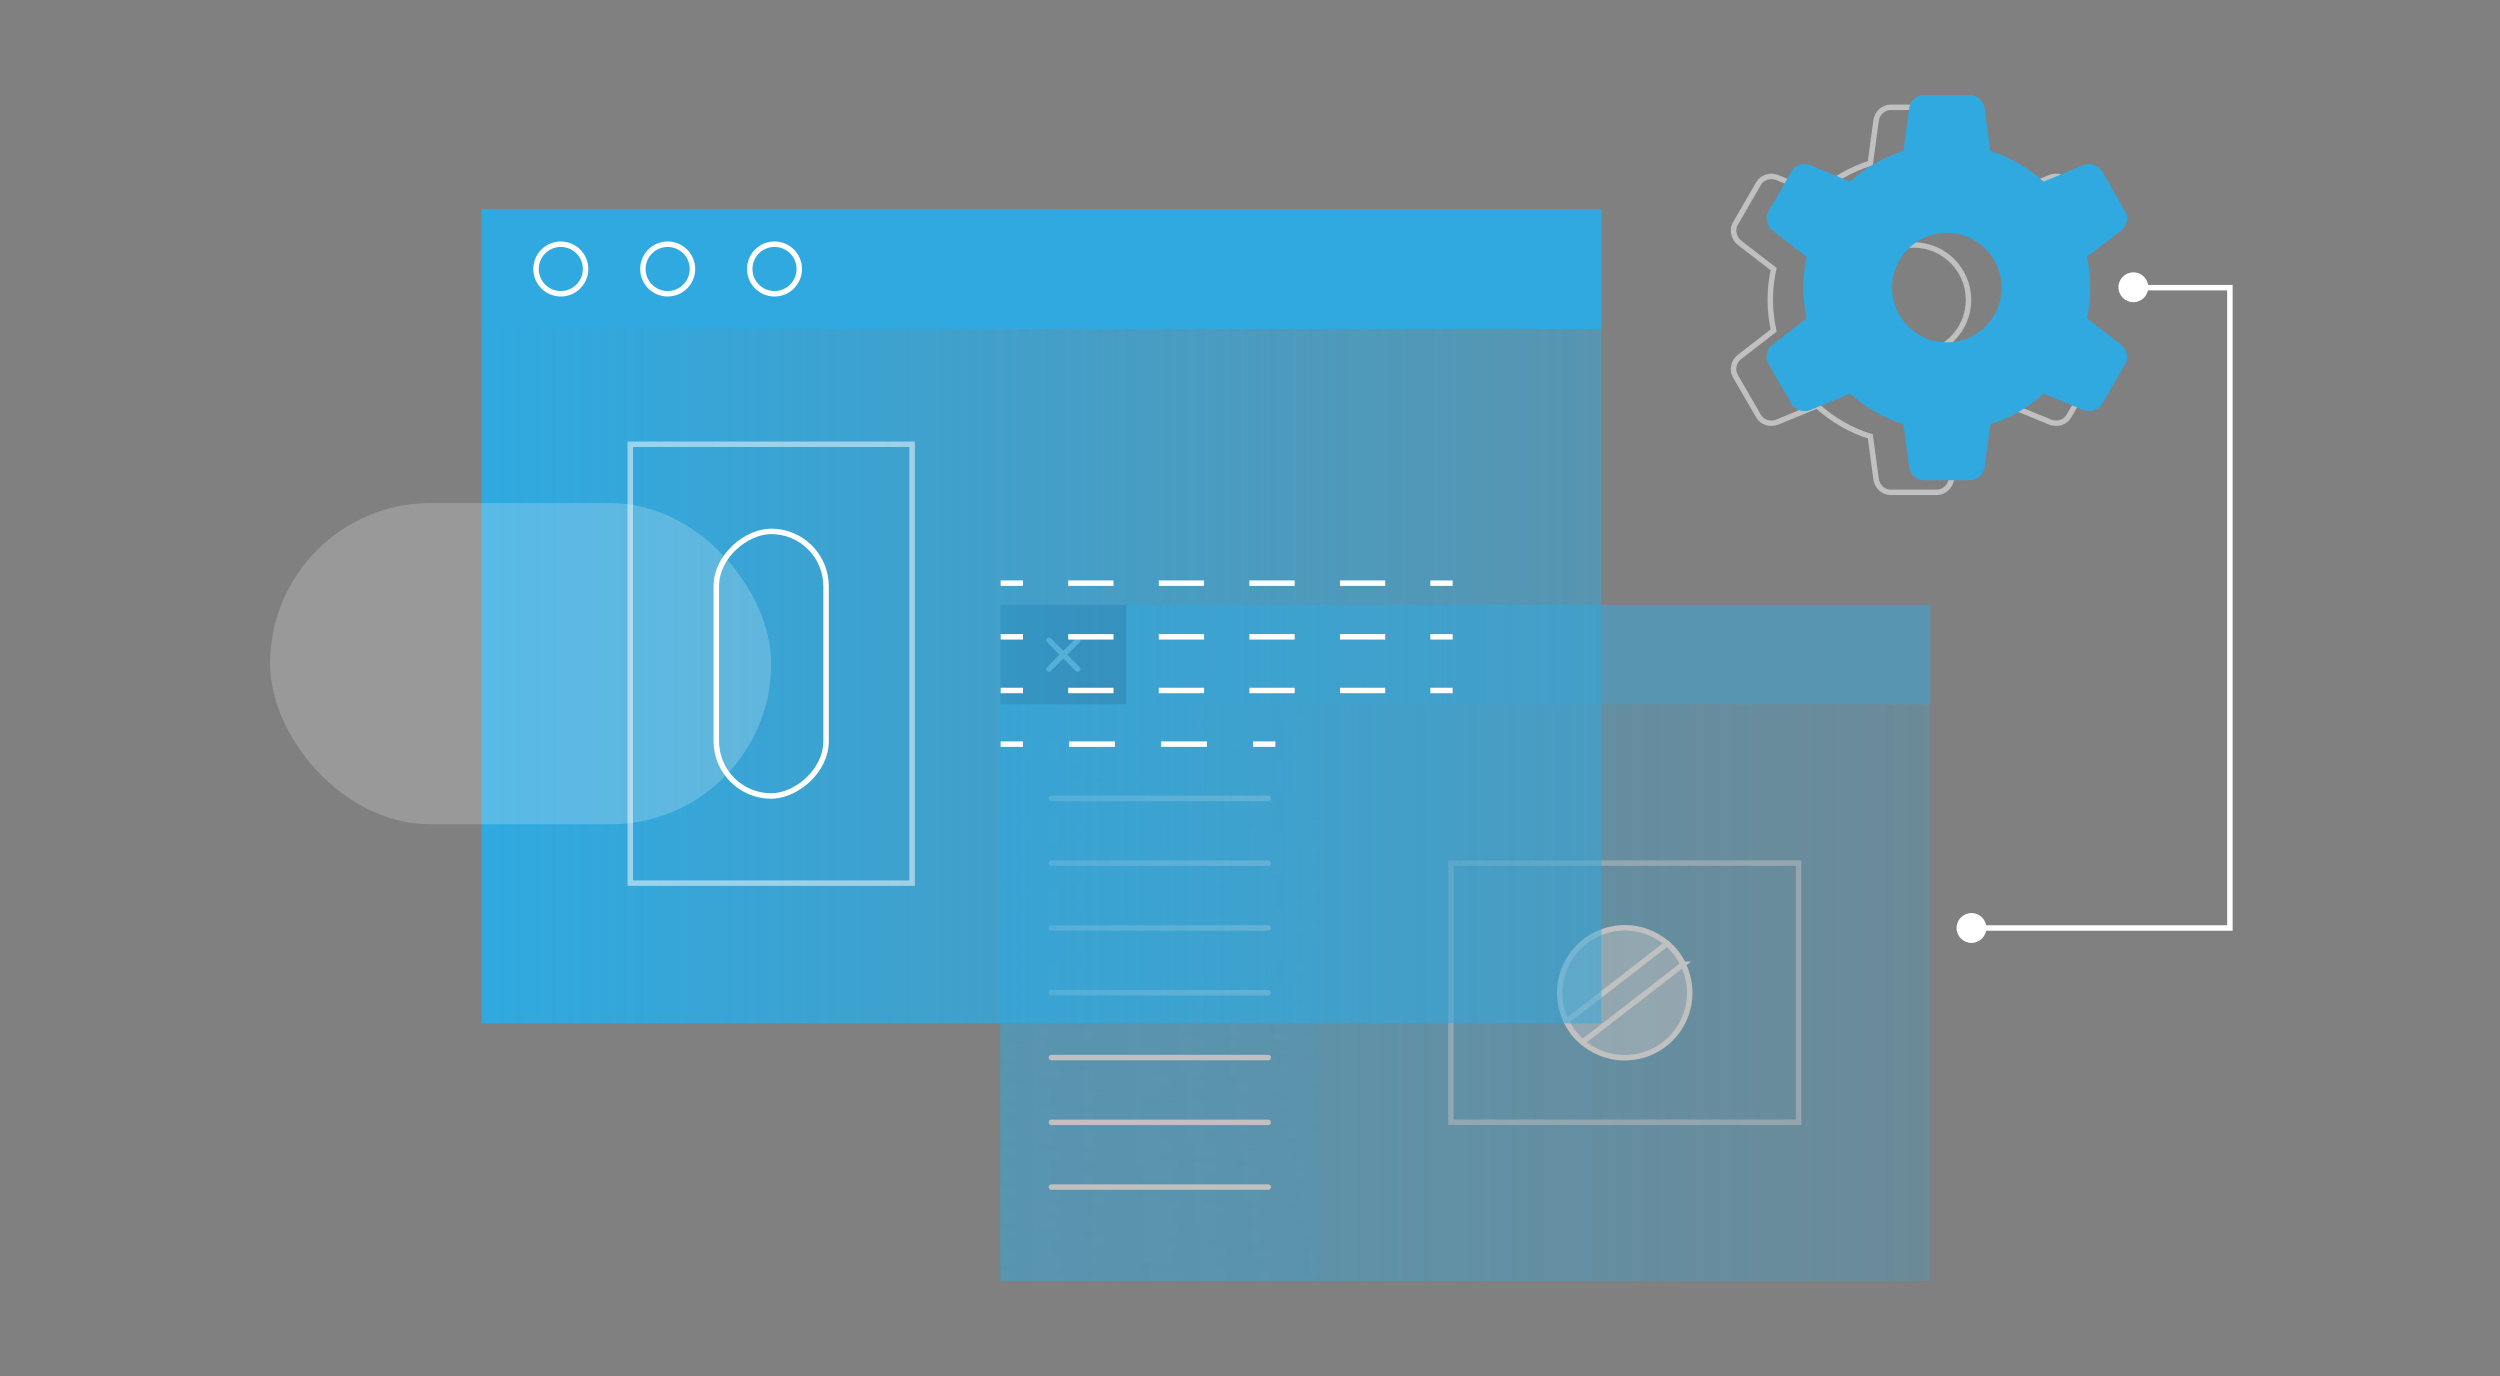 <?xml version="1.0" encoding="UTF-8"?>
<svg id="Capa_2" data-name="Capa 2" xmlns="http://www.w3.org/2000/svg" xmlns:xlink="http://www.w3.org/1999/xlink" viewBox="0 0 457.07 251.61">
  <rect x="0" y="0" width="457.07" height="251.61" fill="#808080" stroke="none"/>
  <defs>
    <style>
      .cls-1 {
        fill: url(#Degradado_sin_nombre_91-3);
      }

      .cls-1, .cls-2, .cls-3, .cls-4, .cls-5, .cls-6, .cls-7, .cls-8 {
        stroke-width: 0px;
      }

      .cls-9, .cls-2, .cls-6, .cls-10 {
        opacity: .5;
      }

      .cls-11, .cls-12, .cls-13, .cls-14, .cls-15, .cls-10 {
        fill: none;
        stroke: #fff;
        stroke-miterlimit: 10;
      }

      .cls-2, .cls-5, .cls-8 {
        fill: #fff;
      }

      .cls-3 {
        fill: #112649;
      }

      .cls-12, .cls-10 {
        stroke-linecap: round;
      }

      .cls-13 {
        stroke-dasharray: 0 0 8.28 8.28;
      }

      .cls-4 {
        fill: url(#Degradado_sin_nombre_91);
      }

      .cls-6 {
        fill: url(#Degradado_sin_nombre_91-2);
      }

      .cls-16 {
        opacity: .1;
      }

      .cls-14 {
        stroke-dasharray: 0 0 8.41 8.41;
      }

      .cls-7 {
        fill: #2fa9e0;
      }

      .cls-15 {
        stroke-dasharray: 0 9.14;
      }

      .cls-8 {
        opacity: .2;
      }
    </style>
    <linearGradient id="Degradado_sin_nombre_91" data-name="Degradado sin nombre 91" x1="182.89" y1="172.41" x2="352.9" y2="172.41" gradientUnits="userSpaceOnUse">
      <stop offset="0" stop-color="#2fa9e0"/>
      <stop offset="1" stop-color="#2fa9e0" stop-opacity=".5"/>
    </linearGradient>
    <linearGradient id="Degradado_sin_nombre_91-2" data-name="Degradado sin nombre 91" x1="206.87" y1="245.63" x2="219.7" y2="86.73" xlink:href="#Degradado_sin_nombre_91"/>
    <linearGradient id="Degradado_sin_nombre_91-3" data-name="Degradado sin nombre 91" x1="88.04" y1="112.67" x2="292.77" y2="112.67" xlink:href="#Degradado_sin_nombre_91"/>
  </defs>
  <g id="Capa_1-2" data-name="Capa 1">
    <g>
      <g class="cls-16">
        <line class="cls-15" x1="91.41" x2="91.41" y2="251.61"/>
        <line class="cls-15" x1="182.83" x2="182.83" y2="251.61"/>
        <g>
          <line class="cls-15" x1="457.07" y1="202.56" x2="0" y2="202.56"/>
          <line class="cls-15" x1="457.07" y1="125.81" x2="0" y2="125.81"/>
          <line class="cls-15" x1="457.07" y1="49.05" x2="0" y2="49.05"/>
        </g>
        <line class="cls-15" x1="274.24" x2="274.24" y2="251.61"/>
        <line class="cls-15" x1="365.66" x2="365.66" y2="251.61"/>
      </g>
      <g>
        <g class="cls-9">
          <rect class="cls-4" x="182.89" y="110.6" width="170.01" height="123.62"/>
          <rect class="cls-7" x="205.67" y="110.6" width="147.23" height="18.18"/>
          <rect class="cls-3" x="182.89" y="110.6" width="23.03" height="18.18"/>
          <g>
            <line class="cls-12" x1="191.78" y1="117.07" x2="197.03" y2="122.32"/>
            <line class="cls-12" x1="197.03" y1="117.07" x2="191.78" y2="122.32"/>
          </g>
          <g>
            <rect class="cls-6" x="182.89" y="128.78" width="58.31" height="105.44"/>
            <rect class="cls-10" x="265.27" y="157.81" width="63.56" height="47.37"/>
            <g>
              <line class="cls-12" x1="192.23" y1="145.97" x2="231.87" y2="145.97"/>
              <line class="cls-12" x1="192.23" y1="157.81" x2="231.87" y2="157.81"/>
              <line class="cls-12" x1="192.23" y1="169.66" x2="231.87" y2="169.66"/>
              <line class="cls-12" x1="192.23" y1="181.5" x2="231.87" y2="181.5"/>
              <line class="cls-12" x1="192.23" y1="193.35" x2="231.87" y2="193.35"/>
              <line class="cls-12" x1="192.23" y1="205.19" x2="231.87" y2="205.19"/>
              <line class="cls-12" x1="192.23" y1="217.03" x2="231.87" y2="217.03"/>
            </g>
          </g>
          <g>
            <path class="cls-2" d="m307.77,186.63c-2.83,5.92-9.93,8.42-15.84,5.59-.95-.46-1.82-1.02-2.59-1.68-1.25-1.06-2.24-2.36-2.95-3.79-1.55-3.15-1.69-6.95-.05-10.37,2.83-5.92,9.92-8.42,15.84-5.59.97.47,1.85,1.05,2.63,1.71,1.24,1.07,2.23,2.37,2.92,3.81,1.53,3.14,1.66,6.93.04,10.32Z"/>
            <path class="cls-11" d="m307.77,186.63c-2.83,5.92-9.93,8.42-15.84,5.59-.95-.46-1.82-1.02-2.59-1.68-1.25-1.06-2.24-2.36-2.95-3.79-1.55-3.15-1.69-6.95-.05-10.37,2.83-5.92,9.92-8.42,15.84-5.59.97.47,1.85,1.05,2.63,1.71,1.24,1.07,2.23,2.37,2.92,3.81,1.53,3.14,1.66,6.93.04,10.32Z"/>
            <path class="cls-11" d="m307.73,176.3l-18.39,14.23c-1.25-1.06-2.24-2.36-2.95-3.79l18.41-14.25c1.24,1.07,2.23,2.37,2.92,3.81Z"/>
          </g>
        </g>
        <g>
          <rect class="cls-1" x="88.04" y="38.23" width="204.74" height="148.87"/>
          <rect class="cls-7" x="88.04" y="38.23" width="204.74" height="21.89"/>
          <g>
            <circle class="cls-11" cx="102.53" cy="49.18" r="4.53"/>
            <circle class="cls-11" cx="122.07" cy="49.18" r="4.53"/>
            <circle class="cls-11" cx="141.6" cy="49.18" r="4.53"/>
          </g>
          <g>
            <rect class="cls-10" x="115.23" y="81.22" width="51.53" height="80.24"/>
            <rect class="cls-12" x="116.81" y="111.3" width="48.38" height="20.07" rx="10.04" ry="10.04" transform="translate(262.33 -19.66) rotate(90)"/>
            <g>
              <g>
                <line class="cls-11" x1="182.95" y1="106.62" x2="187.03" y2="106.62"/>
                <line class="cls-13" x1="195.3" y1="106.62" x2="257.37" y2="106.62"/>
                <line class="cls-11" x1="261.51" y1="106.62" x2="265.58" y2="106.62"/>
              </g>
              <g>
                <line class="cls-11" x1="182.95" y1="116.43" x2="187.03" y2="116.43"/>
                <line class="cls-13" x1="195.3" y1="116.43" x2="257.37" y2="116.43"/>
                <line class="cls-11" x1="261.51" y1="116.43" x2="265.58" y2="116.43"/>
              </g>
              <g>
                <line class="cls-11" x1="182.95" y1="126.24" x2="187.03" y2="126.24"/>
                <line class="cls-13" x1="195.3" y1="126.24" x2="257.37" y2="126.24"/>
                <line class="cls-11" x1="261.51" y1="126.24" x2="265.58" y2="126.24"/>
              </g>
              <g>
                <line class="cls-11" x1="182.95" y1="136.05" x2="187.03" y2="136.05"/>
                <line class="cls-14" x1="195.44" y1="136.05" x2="224.89" y2="136.05"/>
                <line class="cls-11" x1="229.1" y1="136.05" x2="233.17" y2="136.05"/>
              </g>
            </g>
            <rect class="cls-8" x="49.38" y="91.97" width="91.61" height="58.73" rx="29.36" ry="29.36"/>
          </g>
        </g>
        <g>
          <g class="cls-9">
            <path class="cls-12" d="m381.7,65.25l-6.23-4.82c.4-1.8.62-3.69.62-5.61s-.22-3.81-.62-5.63l6.23-4.8c1.1-.84,1.42-2.38.78-3.48l-4.25-7.38c-.65-1.1-2.13-1.6-3.41-1.07l-7.28,3c-2.77-2.53-6.07-4.47-9.74-5.63l-1.03-7.79c-.19-1.38-1.36-2.42-2.64-2.42h-8.5c-1.28,0-2.45,1.05-2.63,2.42l-1.05,7.79c-3.66,1.16-6.96,3.1-9.74,5.63l-7.28-3c-1.27-.51-2.77-.03-3.4,1.07l-4.27,7.38c-.63,1.1-.3,2.64.78,3.48l6.23,4.8c-.4,1.82-.61,3.7-.61,5.63s.21,3.81.61,5.61l-6.23,4.82c-1.09.84-1.42,2.38-.78,3.48l4.27,7.38c.63,1.1,2.13,1.58,3.4,1.06l7.28-2.99c2.78,2.52,6.08,4.46,9.74,5.61l1.05,7.8c.18,1.36,1.36,2.42,2.63,2.42h8.52c1.27,0,2.44-1.06,2.63-2.42l1.03-7.8c3.67-1.16,6.98-3.1,9.74-5.61l7.28,2.99c1.28.52,2.78.04,3.41-1.07l4.25-7.36c.63-1.1.32-2.64-.78-3.48Zm-31.83-.4c-5.53,0-10.03-4.5-10.03-10.03s4.5-10.03,10.03-10.03,10.03,4.49,10.03,10.03-4.49,10.03-10.03,10.03Z"/>
          </g>
          <g>
            <g class="cls-9">
              <path class="cls-7" d="m387.76,63.02l-6.23-4.82c.4-1.8.62-3.69.62-5.61s-.22-3.81-.62-5.63l6.23-4.8c1.1-.84,1.42-2.38.78-3.48l-4.25-7.38c-.65-1.1-2.13-1.6-3.41-1.07l-7.28,3c-2.77-2.53-6.07-4.47-9.74-5.63l-1.03-7.79c-.19-1.38-1.36-2.42-2.64-2.42h-8.5c-1.28,0-2.45,1.05-2.63,2.42l-1.05,7.79c-3.66,1.16-6.96,3.1-9.74,5.63l-7.28-3c-1.27-.51-2.77-.03-3.4,1.07l-4.27,7.38c-.63,1.1-.3,2.64.78,3.48l6.23,4.8c-.4,1.82-.61,3.7-.61,5.63s.21,3.81.61,5.61l-6.23,4.82c-1.09.84-1.42,2.38-.78,3.48l4.27,7.38c.63,1.1,2.13,1.58,3.4,1.06l7.28-2.99c2.78,2.52,6.08,4.46,9.74,5.61l1.05,7.8c.18,1.36,1.36,2.42,2.63,2.42h8.52c1.27,0,2.44-1.06,2.63-2.42l1.03-7.8c3.67-1.16,6.98-3.1,9.74-5.61l7.28,2.99c1.28.52,2.78.04,3.41-1.07l4.25-7.36c.63-1.1.32-2.64-.78-3.48Zm-31.83-.4c-5.53,0-10.03-4.5-10.03-10.03s4.5-10.03,10.03-10.03,10.03,4.49,10.03,10.03-4.49,10.03-10.03,10.03Z"/>
            </g>
            <path class="cls-7" d="m387.76,63.02l-6.23-4.82c.4-1.8.62-3.69.62-5.61s-.22-3.81-.62-5.63l6.23-4.8c1.1-.84,1.42-2.38.78-3.48l-4.25-7.38c-.65-1.1-2.13-1.6-3.41-1.07l-7.28,3c-2.77-2.53-6.07-4.47-9.74-5.63l-1.03-7.79c-.19-1.38-1.36-2.42-2.64-2.42h-8.5c-1.28,0-2.45,1.05-2.63,2.42l-1.05,7.79c-3.66,1.16-6.96,3.1-9.74,5.63l-7.28-3c-1.27-.51-2.77-.03-3.4,1.07l-4.27,7.38c-.63,1.1-.3,2.64.78,3.48l6.23,4.8c-.4,1.82-.61,3.7-.61,5.63s.21,3.81.61,5.61l-6.23,4.82c-1.09.84-1.42,2.38-.78,3.48l4.27,7.38c.63,1.1,2.13,1.58,3.4,1.06l7.28-2.99c2.78,2.52,6.08,4.46,9.74,5.61l1.05,7.8c.18,1.36,1.36,2.42,2.63,2.42h8.52c1.27,0,2.44-1.06,2.63-2.42l1.03-7.8c3.67-1.16,6.98-3.1,9.74-5.61l7.28,2.99c1.28.52,2.78.04,3.41-1.07l4.25-7.36c.63-1.1.32-2.64-.78-3.48Zm-31.83-.4c-5.53,0-10.03-4.5-10.03-10.03s4.5-10.03,10.03-10.03,10.03,4.49,10.03,10.03-4.49,10.03-10.03,10.03Z"/>
          </g>
        </g>
        <g>
          <polyline class="cls-12" points="360.44 169.66 407.69 169.66 407.69 52.59 389.96 52.59"/>
          <circle class="cls-5" cx="360.44" cy="169.66" r="2.73"/>
          <circle class="cls-5" cx="390.04" cy="52.52" r="2.73"/>
        </g>
      </g>
    </g>
  </g>
</svg>